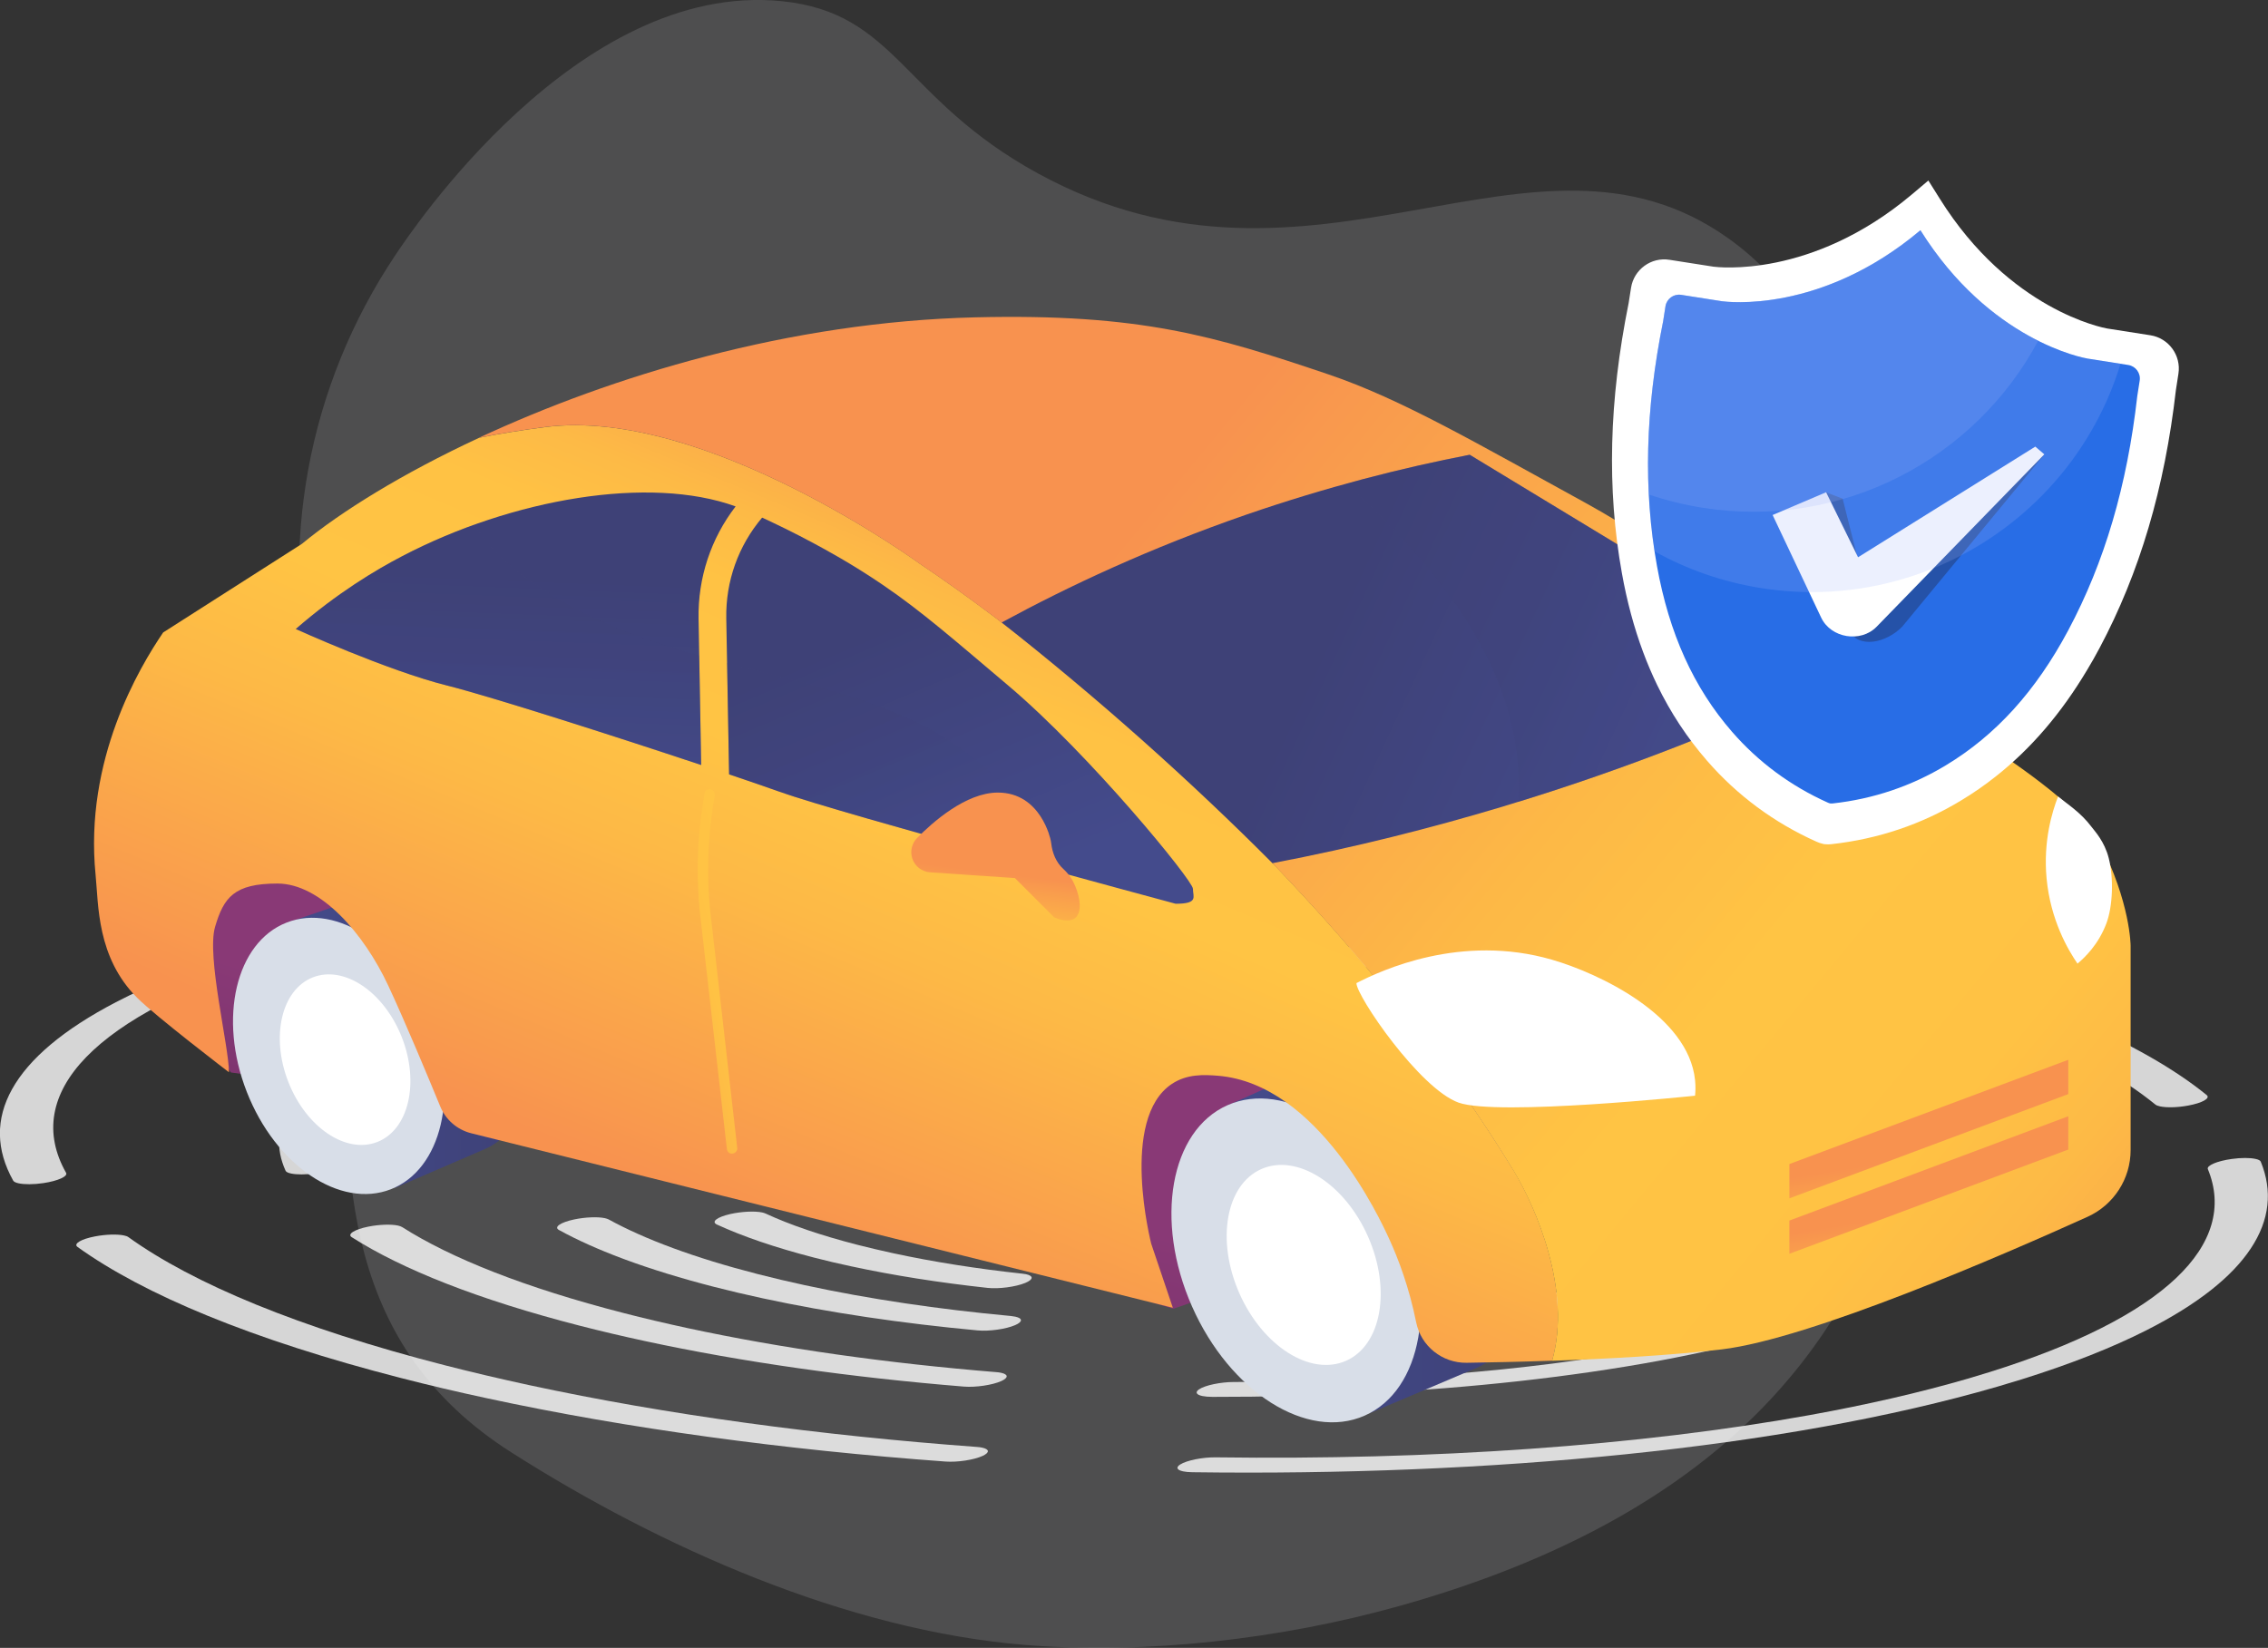 <?xml version="1.0" encoding="utf-8"?>
<!-- Generator: Adobe Illustrator 26.2.1, SVG Export Plug-In . SVG Version: 6.00 Build 0)  -->
<svg version="1.1" id="Illustration" xmlns="http://www.w3.org/2000/svg" xmlns:xlink="http://www.w3.org/1999/xlink" x="0px"
	 y="0px" viewBox="0 0 3397.6 2469.2" style="enable-background:new 0 0 3397.6 2469.2;" xml:space="preserve">
<rect x="0" y="0" width="3397.6" height="2469.2" fill="#333333" stroke="none"/>
<style type="text/css">
	.st0{opacity:0.14;fill:#F4F7FA;}
	.st1{opacity:0.8;}
	.st2{fill:#FFFFFF;}
	.st3{fill:url(#SVGID_1_);}
	.st4{fill:url(#SVGID_00000175305627087989362200000001096703954582236585_);}
	.st5{fill:url(#SVGID_00000166655467090382026930000016513895156725372339_);}
	.st6{fill:#D8DEE8;}
	.st7{fill:url(#SVGID_00000068667818477131773730000006892201597482084004_);}
	.st8{fill:url(#SVGID_00000178885054638358312230000013662021405103019937_);}
	.st9{fill:url(#SVGID_00000060007756234352150040000017364852688396690853_);}
	.st10{fill:url(#SVGID_00000139252878679754941100000002014900256787865748_);}
	.st11{opacity:0.3;fill:url(#SVGID_00000101076287182843984630000007397639713849390503_);}
	.st12{opacity:0.3;fill:url(#SVGID_00000078731991822097066270000014560486041428885378_);}
	.st13{fill:url(#SVGID_00000067942703554811000030000018081673742511809434_);}
	.st14{fill:url(#SVGID_00000142871009604027112500000010967261164119766669_);}
	.st15{opacity:0.3;fill:url(#SVGID_00000045618975784625066160000000118660813195279754_);}
	.st16{fill:url(#SVGID_00000097459829599642032730000010897463541453679762_);}
	.st17{fill:url(#SVGID_00000103981473577557976370000004272167906988940173_);}
	.st18{fill:url(#SVGID_00000017500984847259578370000009236363638201193116_);}
	.st19{fill:#286DE6;}
	.st20{opacity:0.35;fill:#202234;}
	.st21{opacity:0.2;fill:#A4B7FC;}
</style>
<g>
	<path class="st0" d="M2848.7,1031c-48-325.7-86.6-550.9-260-674.2c-292.6-208.1-619.3,129.7-1033.7-96.9
		c-204.1-111.6-211.7-241-384.5-258.2C864.6-28.6,614.3,349.4,592.6,381.8C460.7,578.8,416.7,819,470.1,1048
		c34.7,148.7,58.2,302.7,51.7,455.5c-11.2,266-4.8,514.3,244.4,672.9c222.5,141.6,502.4,266.6,769.5,288.4
		c181.5,14.9,385.1-9.2,560-58.2C2987.4,2157.1,2914.7,1478.9,2848.7,1031z"/>
	<g class="st1">
		<path class="st2" d="M1141.9,1816.8c-11-2.4-30.7-1.5-47.8,2.3c-20.1,4.6-29.1,11.6-20.1,15.8c38.7,17.8,87.4,34.5,145.9,49.6
			c17.8,4.6,36.1,8.9,54.9,12.9c63.9,13.8,133,24.6,204.7,32.4c16.7,1.8,41.9-1.5,56.3-7.4c12.6-5.2,12.7-10.6,1.3-13.1
			c-1.6-0.3-3.4-0.6-5.4-0.8c-67.6-7.3-133.2-17.6-193.9-30.7c-17.9-3.9-35.3-8-52.3-12.3c-55.8-14.3-102.1-30.2-138.6-47.1
			C1145.5,1817.8,1143.8,1817.2,1141.9,1816.8L1141.9,1816.8z"/>
		<path class="st2" d="M906.1,1825.3c-10.6-2.3-29.1-1.6-45.9,1.9c-20.6,4.4-30.8,11.4-22.9,15.8c55.9,30.8,133.6,59.8,232.3,85.2
			c23.7,6.1,48.1,11.8,73,17.2c99.7,21.5,208.9,37.6,321.9,48.1c17.2,1.6,42.3-1.9,56.2-7.9c11.8-5.1,11.4-10.3,0.3-12.7
			c-1.9-0.4-4-0.7-6.5-1c-107.9-10-212.9-25.4-308.9-46.2c-24-5.2-47.5-10.7-70.4-16.6c-95.1-24.4-169.8-52.4-223.4-81.9
			C910.4,1826.5,908.4,1825.8,906.1,1825.3L906.1,1825.3z"/>
		<path class="st2" d="M2658.6,1762.3c-7.4-1.6-18.9-1.8-31.8-0.4c-22.1,2.5-39.8,9.1-39.6,14.8c0.8,26.4-14.5,52-45.1,75.7
			c-15.3,11.9-34.4,23.2-57.2,34c-22.9,10.8-49.4,20.9-79.9,30.4c-5.7,1.8-11.6,3.6-17.6,5.3l0,0c-33.4,9.7-69.7,18.3-108.7,25.8
			c-58.4,11.2-122.9,20.1-192,26.4c-69.1,6.3-142.6,10.1-218.3,11.2c-20.6,0.3-43.7,5.6-51.5,11.7c-5.2,4.1-2.5,7.5,5.8,9.3
			c4.3,0.9,10.2,1.4,17.2,1.3c108.9-1.6,216.1-8.3,317-20.6c50.4-6.1,99.2-13.6,145.6-22.5c46.4-8.9,90.2-19.3,130.5-31l0,0
			c7.2-2.1,14.3-4.2,21.2-6.4c36.7-11.5,68.6-23.7,95.7-36.5c40.6-19.1,70.2-39.3,89.5-60.1c19.3-20.7,28.4-42,27.7-63.3
			C2666.9,1765.3,2663.8,1763.5,2658.6,1762.3L2658.6,1762.3z"/>
		<path class="st2" d="M596.2,1836.4c-10.2-2.2-27.8-1.7-44.4,1.6c-20.9,4.2-32,11.3-24.9,15.8c75.6,48.2,189.9,93.7,341.8,132.7
			c31.5,8.1,63.9,15.7,97.2,22.9c147.3,31.8,310.2,54.6,478.2,68.3c17.6,1.4,42.6-2.3,55.9-8.3c11.1-5,10.5-10.1-0.3-12.4
			c-2.1-0.5-4.6-0.8-7.4-1c-162-13.2-320.2-35.3-463.4-66.2c-32.3-7-63.9-14.4-94.5-22.3c-147.8-38-258.8-82.2-331.9-128.8
			C601,1837.8,598.8,1837,596.2,1836.4L596.2,1836.4z"/>
		<path class="st2" d="M1666.1,1399.6c-3.5-0.8-8.1-1.2-13.5-1.3c-170-2.8-339.1,3.4-497.6,19.4c-79.2,8-155.8,18.4-228,31.4
			c-72.2,12.9-140.2,28.4-201.8,46.3l0,0c-9.5,2.8-18.7,5.5-27.7,8.4c-56.5,17.7-104.3,36.7-143.4,56.6
			c-58.7,29.9-97.7,61.8-118.4,94.4c-20.7,32.7-23,66.1-7.9,99.4c0.8,1.9,3.8,3.3,8.2,4.2c8.2,1.8,21.6,1.9,35.9-0.2
			c21.9-3.1,37.7-9.9,35.3-15.3l0,0c-19.2-42.3-8.4-84.4,31.9-123.3c20.1-19.5,47.5-38.2,82.1-55.8c34.6-17.6,76.3-34.2,125.5-49.6
			c7.9-2.5,15.9-4.9,24.1-7.3l0,0c53.6-15.6,112.6-29,176.3-40.4c95.5-17.1,201.9-29.6,315.1-37.4c113.2-7.7,233-10.7,354.5-8.6
			c19.7,0.3,43.7-4.4,53.6-10.6C1677.4,1405.6,1675.3,1401.6,1666.1,1399.6L1666.1,1399.6z"/>
		<path class="st2" d="M2968.4,1751.2c-7.8-1.7-20.3-1.9-34-0.1c-22,2.8-38.7,9.6-37.4,15.1c9.8,39.1-6.3,77.6-47.6,113.3
			c-20.6,17.8-47.5,35-80.6,51.2c-33.1,16.2-72.2,31.5-117.8,45.8c-7.9,2.5-15.9,4.9-24.1,7.3c-49.9,14.5-104.4,27.1-163,38
			c-87.9,16.3-185.3,28.7-289.1,36.9c-103.8,8.2-213.8,12.3-326,12.1c-20.1,0-43.7,4.9-52.7,11.1c-6.2,4.3-3.8,8,5,9.9
			c3.9,0.8,9,1.3,15.2,1.3c157.7,0.2,313.5-7.4,459.4-23.6c72.9-8.1,143.4-18.3,210-30.6c66.6-12.4,129.4-26.9,186.7-43.6l0,0
			c9.5-2.7,18.7-5.5,27.7-8.4c52.4-16.4,97.4-34,134.8-52.3c56.2-27.6,95.4-56.9,118.7-86.9c23.3-30.1,30.7-61,23.1-91.9
			C2976.3,1753.8,2973.2,1752.2,2968.4,1751.2L2968.4,1751.2z"/>
		<path class="st2" d="M2431.7,1481.3c-126.9-27.4-265.5-48.1-408.9-62.1c-17.1-1.7-42.2,1.8-56.2,7.8c-12.1,5.1-11.8,10.4-0.6,12.9
			c1.8,0.4,3.9,0.7,6.2,0.9c138.5,13.5,273.1,33.6,396.6,60.3c32.3,7,63.9,14.4,94.5,22.3c166.6,42.8,286.5,93.5,357.9,146.7
			c1.5,1.1,3.8,2,6.8,2.6c9.8,2.1,26.7,1.7,42.9-1.3c21.1-4,33.1-11.1,26.8-15.8c-74.1-55.1-197.6-107.3-368.8-151.2
			C2497.4,1496.1,2464.9,1488.4,2431.7,1481.3L2431.7,1481.3z"/>
		<path class="st2" d="M185.7,1851.2c-9.9-2.1-26.9-1.7-43.2,1.4c-21.1,4-32.9,11.1-26.4,15.8c99.3,71.4,261.4,139.1,484.1,196.3
			c42,10.8,85.2,21,129.5,30.5c210.8,45.5,445.6,77.2,686.8,94.8c17.8,1.3,42.8-2.5,55.8-8.6c10.7-5,9.8-9.9-0.8-12.2
			c-2.3-0.5-5-0.9-8.1-1.1c-234.5-17.2-464.2-48.1-670.6-92.6c-43.4-9.4-85.7-19.3-126.9-29.9c-218.2-56-376.8-122.3-473.4-191.8
			C190.9,1852.6,188.6,1851.8,185.7,1851.2L185.7,1851.2z"/>
		<path class="st2" d="M1694.4,1287.5c-3.3-0.7-7.5-1.2-12.6-1.3c-234.5-5.8-468.5,1.4-687,22.3c-109.2,10.5-214.5,24.4-313.7,41.8
			c-99.2,17.4-192.2,38.4-276.3,62.8l0,0c-12.5,3.6-24.6,7.3-36.5,11c-77.2,24.1-142.1,50.2-194.7,77.6
			c-78.9,41.1-130.2,85-155.4,130.1c-25.2,45.1-24.2,91.3,1.6,137.3c1,1.7,3.9,3.1,8.1,4c8.5,1.8,22.3,1.9,36.9-0.3
			c21.8-3.2,37.2-10.1,34.2-15.4c-33.4-59.1-23.3-118.3,30.1-173.4c26.7-27.5,64.1-54,112.1-79c48-25,106.7-48.5,176.2-70.3
			c10.7-3.3,21.6-6.7,32.8-9.9l0.1,0c75.8-22,159.4-40.9,249.8-56.8c135.5-23.8,286.2-40.8,445.9-50.8c159.7-10,328-12.9,498-8.7
			c19.4,0.5,43.7-4.1,54.1-10.3C1705.8,1293.6,1703.9,1289.5,1694.4,1287.5L1694.4,1287.5z"/>
		<path class="st2" d="M3378.8,1736.5c-8.2-1.8-21.3-1.9-35.5,0.1c-21.9,3-38,9.9-35.8,15.2c23.1,56,7,111.7-47.8,163.5
			c-27.4,25.9-64.4,50.8-111.1,74.4c-46.6,23.6-102.7,45.8-168.6,66.4c-10.7,3.3-21.6,6.6-32.8,9.9c-72,20.9-151.1,39-236.3,54.4
			c-127.7,23-269.3,40-419.6,50.6c-150.2,10.6-308.8,14.9-469.8,12.7c-19.8-0.3-43.7,4.5-53.5,10.7c-7,4.4-4.8,8.4,4.4,10.3
			c3.6,0.8,8.2,1.2,13.8,1.3c222.5,3,443.2-5.8,649.1-26.9c103-10.6,202.3-24.3,295.9-41.2c93.6-16.9,181.5-37,261.3-60.2
			c12.4-3.6,24.6-7.3,36.5-11c73.2-22.9,135.3-47.5,186.4-73.4c76.6-38.8,128.4-80.1,156.5-122.7c28.2-42.5,32.8-86.2,14.9-129.8
			C3386.2,1738.9,3383.3,1737.4,3378.8,1736.5L3378.8,1736.5z"/>
		<path class="st2" d="M2668,1395.6c-190.6-41.2-400.8-71-617.6-89.4c-17.5-1.5-42.5,2.2-56,8.2c-11.3,5.1-10.8,10.2,0.2,12.5
			c2,0.4,4.4,0.8,7.1,1c211.1,17.9,416.7,47,603.3,87.3c43.3,9.4,85.6,19.3,126.8,29.9c237.1,60.9,403.6,133.8,497,209.9
			c1.4,1.2,3.8,2.1,7,2.8c9.6,2.1,26.1,1.8,42.1-1.2c21.3-3.9,33.7-10.9,27.9-15.7c-96-78.2-266.4-152.7-508.4-214.8
			C2755.4,1415.3,2712.2,1405.2,2668,1395.6L2668,1395.6z"/>
	</g>
	<g>
		<linearGradient id="SVGID_1_" gradientUnits="userSpaceOnUse" x1="800.307" y1="2971.321" x2="1178.404" y2="1685.788">
			<stop  offset="0" style="stop-color:#311944"/>
			<stop  offset="1" style="stop-color:#893976"/>
		</linearGradient>
		<polygon class="st3" points="295.3,1541.7 346,1607 824.6,1672.6 1757.5,1961.2 2230.6,1795.6 1921.3,1477.5 347.2,1149.8 
			201.9,1318.7 		"/>
		
			<linearGradient id="SVGID_00000098899237632226517940000000722987198547349674_" gradientUnits="userSpaceOnUse" x1="1830.883" y1="1843.758" x2="2293.179" y2="1843.758">
			<stop  offset="0" style="stop-color:#444B8C"/>
			<stop  offset="0.996" style="stop-color:#3E4177"/>
		</linearGradient>
		<path style="fill:url(#SVGID_00000098899237632226517940000000722987198547349674_);" d="M2211.9,2049.8c-2.6,1.1-7.8,3.2-7.8,3.2
			l-150.6,63.9l-77.3-31.4l-145.3-105.1V1752l7.3-95.2l169.3-76.2c84.8-37.4,198.9,34.8,254.7,161.4
			C2318,1868.4,2296.8,2012.4,2211.9,2049.8z"/>
		
			<linearGradient id="SVGID_00000127043407378797895280000016911340903046514615_" gradientUnits="userSpaceOnUse" x1="406.441" y1="1557.393" x2="786.354" y2="1557.393">
			<stop  offset="0" style="stop-color:#444B8C"/>
			<stop  offset="0.996" style="stop-color:#3E4177"/>
		</linearGradient>
		<path style="fill:url(#SVGID_00000127043407378797895280000016911340903046514615_);" d="M728.4,1720.9L592,1779.8l-167.4-120.5
			l-18.2-164.1l23-112.3l117.8-40.3c3.4-1.4,6.8-2.5,10.2-3.5l0.8-0.3l0.1,0.1c69.7-19.6,155,38.1,196.9,136.8
			C800.3,1581.4,800.5,1687.5,728.4,1720.9z"/>
		
			<ellipse transform="matrix(0.915 -0.404 0.404 0.915 -597.427 943.956)" class="st6" cx="1940.8" cy="1889.3" rx="170.5" ry="254.2"/>
		
			<ellipse transform="matrix(0.915 -0.404 0.404 0.915 -599.193 949.093)" class="st2" cx="1952.1" cy="1896.1" rx="105.3" ry="157"/>
		
			<ellipse transform="matrix(0.931 -0.364 0.364 0.931 -541.65 293.949)" class="st6" cx="508.2" cy="1582.4" rx="148" ry="214.6"/>
		
			<ellipse transform="matrix(0.931 -0.364 0.364 0.931 -543.021 297.81)" class="st2" cx="517.7" cy="1588" rx="91.4" ry="132.5"/>
		
			<linearGradient id="SVGID_00000065755937580341145600000005366040213550295184_" gradientUnits="userSpaceOnUse" x1="1535.783" y1="875.123" x2="1072.211" y2="1985.617">
			<stop  offset="0" style="stop-color:#FCB148"/>
			<stop  offset="5.207239e-02" style="stop-color:#FDBA46"/>
			<stop  offset="0.142" style="stop-color:#FFC244"/>
			<stop  offset="0.318" style="stop-color:#FFC444"/>
			<stop  offset="0.485" style="stop-color:#FDB946"/>
			<stop  offset="0.775" style="stop-color:#F99C4D"/>
			<stop  offset="0.866" style="stop-color:#F8924F"/>
			<stop  offset="1" style="stop-color:#F8924F"/>
		</linearGradient>
		<path style="fill:url(#SVGID_00000065755937580341145600000005366040213550295184_);" d="M2325.2,2038.9
			c-49,1.7-93.9,2.6-128.1,3.1c-36.5,0.5-68.4-24.9-75.6-60.7c-10.7-53.1-26.8-95.1-40.4-124.9c-13.2-28.8-106.6-232.4-256.6-244.5
			c-21-1.7-46.3-2.8-68.9,12.2c-79.1,52.4-31,239.5-31,239.5l32.4,96l-1051-261.5c-21-5.2-38.3-20.1-46.5-40.2
			c-18.4-44.7-52.5-126.7-77.8-180.9c-36.3-77.8-101.2-153.1-166.1-153.1c-64.9,0-80.4,20.8-93.4,64.9s20.8,179,20.8,217.9
			c0,0-110.3-84.3-137.5-111.6c-60.8-60.8-57.8-139.6-62.3-184.2c-17.2-172.5,65.5-310.6,101.2-363.2
			c69.3-44.3,138.6-88.6,207.9-132.8c58.4-48.3,150.4-105.4,265.4-158.9h0.1c30.6-6.1,63.5-11.5,99.2-16.1
			c240.2-30.7,563.9,206.8,563.9,206.8s552.7,360.5,886.5,907.1C2301.3,1809.5,2355,1934.5,2325.2,2038.9z"/>
		
			<linearGradient id="SVGID_00000106145044837502809090000011957002515478193843_" gradientUnits="userSpaceOnUse" x1="3081.363" y1="1928.798" x2="1487.24" y2="607.661">
			<stop  offset="0" style="stop-color:#FCB148"/>
			<stop  offset="5.207239e-02" style="stop-color:#FDBA46"/>
			<stop  offset="0.142" style="stop-color:#FFC244"/>
			<stop  offset="0.318" style="stop-color:#FFC444"/>
			<stop  offset="0.485" style="stop-color:#FDB946"/>
			<stop  offset="0.775" style="stop-color:#F99C4D"/>
			<stop  offset="0.866" style="stop-color:#F8924F"/>
			<stop  offset="1" style="stop-color:#F8924F"/>
		</linearGradient>
		<path style="fill:url(#SVGID_00000106145044837502809090000011957002515478193843_);" d="M3191.8,1417.3v306
			c0,43-25.2,82.1-64.4,99.9c-128.4,58.1-415.3,182.8-548,198.7c-75.9,9.1-171.1,14.2-254.3,17.1c29.9-104.5-23.9-229.4-58-285.2
			c-333.8-546.6-886.5-907.1-886.5-907.1S1057,609.1,816.8,639.8c-35.7,4.6-68.6,10-99.2,16.1c198.3-92.3,464.6-173.7,743.5-180.4
			c247.1-5.9,358,27.7,529.3,85.6c109.2,36.9,224.4,104.6,384,192c126.9,69.5,261,177.9,433.3,262.1c0,0,290.6,155.7,337.3,246.5
			C3191.8,1352.4,3191.8,1417.3,3191.8,1417.3z"/>
		
			<linearGradient id="SVGID_00000145745793107236666310000012126861883499669936_" gradientUnits="userSpaceOnUse" x1="756.867" y1="1252.303" x2="772.251" y2="860.01">
			<stop  offset="0" style="stop-color:#444B8C"/>
			<stop  offset="0.996" style="stop-color:#3E4177"/>
		</linearGradient>
		<path style="fill:url(#SVGID_00000145745793107236666310000012126861883499669936_);" d="M1046.5,927.3l3.9,219
			c-131.4-43.8-315.5-102.7-380.7-119.1c-89.9-22.5-226.6-84.7-226.6-84.7c62.5-54.3,119.9-88.5,159.2-109
			c165.2-86.4,370.8-121.5,499.7-74.7C1065,806.9,1045.4,865.7,1046.5,927.3z"/>
		
			<linearGradient id="SVGID_00000096777253525724041680000008934391051358604713_" gradientUnits="userSpaceOnUse" x1="1480.089" y1="1341.107" x2="1311.596" y2="942.849">
			<stop  offset="0" style="stop-color:#444B8C"/>
			<stop  offset="0.996" style="stop-color:#3E4177"/>
		</linearGradient>
		<path style="fill:url(#SVGID_00000096777253525724041680000008934391051358604713_);" d="M1761.2,1354.2
			c0,0-501.6-134.9-593.3-167.8c-17.9-6.4-44.2-15.5-75.7-26.1l-4.2-233.7c-1-55.7,18-108.8,53.7-151c19.8,9.1,47.3,22.3,78.1,38.9
			c14.2,7.7,55.4,29.6,103.3,62.3c58.1,39.6,106.1,81.8,187.3,150.4c122.8,103.8,276.7,292.4,276.7,304.5
			S1795.9,1354.2,1761.2,1354.2z"/>
		
			<linearGradient id="SVGID_00000005989356957098580100000005257283295017725591_" gradientUnits="userSpaceOnUse" x1="739.369" y1="1234.604" x2="752.525" y2="899.114">
			<stop  offset="0" style="stop-color:#444B8C"/>
			<stop  offset="0.996" style="stop-color:#3E4177"/>
		</linearGradient>
		<path style="opacity:0.3;fill:url(#SVGID_00000005989356957098580100000005257283295017725591_);" d="M710.6,786.2
			c-37.2,13.3-73.6,29.2-108.3,47.3c-39.2,20.5-96.7,54.6-159.2,109c0,0,136.7,62.3,226.6,84.7c65.2,16.3,249.3,75.3,380.7,119.1
			l-3-164.2c-90.5-25.3-179.8-57.6-261.7-118.4C755.7,842.2,730,815.5,710.6,786.2z"/>
		
			<linearGradient id="SVGID_00000101074812893014502920000003541481594830469294_" gradientUnits="userSpaceOnUse" x1="1381.593" y1="1316.956" x2="1275.234" y2="1065.562">
			<stop  offset="0" style="stop-color:#444B8C"/>
			<stop  offset="0.996" style="stop-color:#3E4177"/>
		</linearGradient>
		<path style="opacity:0.3;fill:url(#SVGID_00000101074812893014502920000003541481594830469294_);" d="M1372.2,1081.6
			c-89.6-42.3-186.4-63.2-282.9-88.3l3,167c31.6,10.6,57.9,19.7,75.7,26.1c57.9,20.7,278.9,82.1,434.1,124.6
			C1549.1,1208.8,1467.2,1127.1,1372.2,1081.6z"/>
		
			<linearGradient id="SVGID_00000018219628047732686200000000164805760184977027_" gradientUnits="userSpaceOnUse" x1="1471.19" y1="1480.755" x2="1495.839" y2="1280.97">
			<stop  offset="0" style="stop-color:#FCB148"/>
			<stop  offset="5.207239e-02" style="stop-color:#FDBA46"/>
			<stop  offset="0.142" style="stop-color:#FFC244"/>
			<stop  offset="0.318" style="stop-color:#FFC444"/>
			<stop  offset="0.485" style="stop-color:#FDB946"/>
			<stop  offset="0.775" style="stop-color:#F99C4D"/>
			<stop  offset="0.866" style="stop-color:#F8924F"/>
			<stop  offset="1" style="stop-color:#F8924F"/>
		</linearGradient>
		<path style="fill:url(#SVGID_00000018219628047732686200000000164805760184977027_);" d="M1610.1,1376c-9.9,7.3-26.5,0.5-30.9-1.5
			l-58.8-58.8l-127-8.6c-6.2-0.4-11.9-2.7-16.6-6.3c-4.7-3.7-8.3-8.7-10.2-14.6c-3.4-10.7-0.7-22.4,7.2-30.5
			c22.8-23.2,73-68.1,121-68.1c64.9,0,79.1,71,79.1,71c0.1,0.5,0.2,0.9,0.3,1.4c0.2,1.2,0.4,2.5,0.6,3.7
			c1.7,14.5,7.3,28.5,18.1,38.3c5.2,4.8,10.2,10.6,14.1,17.8C1616,1336.2,1623.7,1366,1610.1,1376z"/>
		
			<linearGradient id="SVGID_00000047020763609991276860000016945643866365743488_" gradientUnits="userSpaceOnUse" x1="2533.157" y1="1210.123" x2="1979.141" y2="952.622">
			<stop  offset="0" style="stop-color:#444B8C"/>
			<stop  offset="0.996" style="stop-color:#3E4177"/>
		</linearGradient>
		<path style="fill:url(#SVGID_00000047020763609991276860000016945643866365743488_);" d="M2201.7,681.4
			c182.4,110.7,364.8,221.3,547.2,332c0,0-344.5,184.9-842.6,280c-60.4-60.5-125.8-122.6-196.5-185.5
			c-71.4-63.5-141.5-121.8-209.2-175.2c100.9-54.8,223.3-112,366-161.4C1988.6,729.2,2101.8,700.7,2201.7,681.4z"/>
		
			<linearGradient id="SVGID_00000150786268001782531540000012056190137319374506_" gradientUnits="userSpaceOnUse" x1="2616.77" y1="1117.43" x2="2243.324" y2="943.856">
			<stop  offset="0" style="stop-color:#444B8C"/>
			<stop  offset="0.996" style="stop-color:#3E4177"/>
		</linearGradient>
		<path style="opacity:0.3;fill:url(#SVGID_00000150786268001782531540000012056190137319374506_);" d="M2201.7,681.4
			c-57.7,11.2-119.8,25.4-185.4,43.5c145.3,130.8,269.9,289.7,258.2,476.6c291.7-90,474.4-188.1,474.4-188.1
			C2566.5,902.7,2384.1,792.1,2201.7,681.4z"/>
		<path class="st2" d="M2032,1473.1c37.2-19.2,156.8-74.7,293.2-35c70.5,20.5,204.1,83.5,214.1,180.3c1,9.5,0.6,17.6,0,23.4
			c0,0-295.8,31.1-354.2,10.4C2126.7,1631.4,2032,1492.5,2032,1473.1z"/>
		<path class="st2" d="M3112.2,1443.9c-13.9-20.3-40.4-64.9-46.3-127.7c-5.2-56,8.4-100.1,17.2-122.7c14,11.4,34,24,49.9,45.2
			c5,6.7,19.6,21.9,26,47.1c7.6,30.1,6.1,72.2-3.5,97.8C3143.5,1415.5,3122.9,1435,3112.2,1443.9z"/>
		
			<linearGradient id="SVGID_00000101069311485569770950000015224144825310371259_" gradientUnits="userSpaceOnUse" x1="2934.673" y1="1970.055" x2="2889.689" y2="1693.049">
			<stop  offset="0" style="stop-color:#FCB148"/>
			<stop  offset="5.207239e-02" style="stop-color:#FDBA46"/>
			<stop  offset="0.142" style="stop-color:#FFC244"/>
			<stop  offset="0.318" style="stop-color:#FFC444"/>
			<stop  offset="0.485" style="stop-color:#FDB946"/>
			<stop  offset="0.775" style="stop-color:#F99C4D"/>
			<stop  offset="0.866" style="stop-color:#F8924F"/>
			<stop  offset="1" style="stop-color:#F8924F"/>
		</linearGradient>
		<polygon style="fill:url(#SVGID_00000101069311485569770950000015224144825310371259_);" points="3098.4,1588 3098.4,1639.4 
			2680.6,1795.6 2680.6,1744.2 		"/>
		
			<linearGradient id="SVGID_00000073683584033599247440000008848948547177989774_" gradientUnits="userSpaceOnUse" x1="2934.186" y1="2050.943" x2="2889.687" y2="1776.919">
			<stop  offset="0" style="stop-color:#FCB148"/>
			<stop  offset="5.207239e-02" style="stop-color:#FDBA46"/>
			<stop  offset="0.142" style="stop-color:#FFC244"/>
			<stop  offset="0.318" style="stop-color:#FFC444"/>
			<stop  offset="0.485" style="stop-color:#FDB946"/>
			<stop  offset="0.775" style="stop-color:#F99C4D"/>
			<stop  offset="0.866" style="stop-color:#F8924F"/>
			<stop  offset="1" style="stop-color:#F8924F"/>
		</linearGradient>
		<polygon style="fill:url(#SVGID_00000073683584033599247440000008848948547177989774_);" points="3098.4,1672.6 3098.4,1722.5 
			2680.6,1878.7 2680.6,1828.9 		"/>
		<g>
			
				<linearGradient id="SVGID_00000102515176545799975620000014181019961419064483_" gradientUnits="userSpaceOnUse" x1="1001.413" y1="1476.952" x2="1435.58" y2="1358.464">
				<stop  offset="0" style="stop-color:#FCB148"/>
				<stop  offset="5.207239e-02" style="stop-color:#FDBA46"/>
				<stop  offset="0.142" style="stop-color:#FFC244"/>
				<stop  offset="0.318" style="stop-color:#FFC444"/>
				<stop  offset="0.485" style="stop-color:#FDB946"/>
				<stop  offset="0.775" style="stop-color:#F99C4D"/>
				<stop  offset="0.866" style="stop-color:#F8924F"/>
				<stop  offset="1" style="stop-color:#F8924F"/>
			</linearGradient>
			<path style="fill:url(#SVGID_00000102515176545799975620000014181019961419064483_);" d="M1096.6,1728.7c-3.9,0-7.3-2.9-7.7-6.9
				l-38.5-337.9c-3.3-25.1-5-50.7-5.2-76.1c-0.3-38.2,2.9-76.6,9.6-114.3l0.4-4.1c0.5-4.3,4.3-7.3,8.6-6.9c4.3,0.5,7.3,4.3,6.9,8.6
				l-0.5,4.5c-6.5,37.2-9.7,74.7-9.4,111.9c0.2,24.7,1.9,49.7,5.1,74.3l38.5,338.1c0.5,4.3-2.6,8.1-6.9,8.6
				C1097.2,1728.6,1096.9,1728.7,1096.6,1728.7z"/>
		</g>
	</g>
	<g>
		<path class="st2" d="M3145.1,971.3c-5.9,11.1-12,21.9-18.3,32.3c-38.8,65.1-83.9,117.8-136.5,159.4
			c-16.7,13.3-34.3,25.5-52.6,36.5c-58.9,35.7-124.2,57.7-194,65.4c-2.6,0.4-6,0.4-9.5,0.1l-1.8-0.2l-1.7-0.4
			c-3.5-0.8-6.8-1.9-9.7-3.3c-63.2-28.3-118.6-69.2-163.9-121.4c-29.7-34.2-54.5-71.8-74.7-113.5c-7.6-15.8-14.6-32.1-20.9-49.1
			c0,0,0,0,0,0c-13.6-36.5-24.2-75.8-31.8-118.2c-22.7-126.1-19.4-258.6,10.1-404.8l3.6-22.9c4.3-27.4,30.1-46.3,57.6-41.9
			l65.8,10.3c5.4,0.7,146.8,18.4,297.1-108.1l24.9-21l17.3,27.6c104.3,166.5,244.4,193,250.3,194.1l65.1,10.2
			c27.4,4.3,46.2,30.2,41.9,57.6l-3.8,24.6C3242.8,731.3,3205.4,858.2,3145.1,971.3z"/>
		<path class="st19" d="M2876.9,345c-149.4,125.8-291.1,107.2-297.2,106.4l-61.2-9.6c-11.2-1.8-21.7,5.9-23.5,17.1l-3.5,22.4
			c-26.8,132.8-29.8,252.6-9.3,366.6c18.2,101.2,55,182.5,112.4,248.5c39.5,45.5,87.9,81.3,143.9,106.4c1,0.5,2.1,0.8,3.4,1.1
			c1.3,0.1,2.5,0.1,3.5,0c61-6.7,118.1-26,169.7-57.2c74.9-45.2,134.8-111.4,183.2-202.1c54.5-102.2,88.3-217.1,103.5-351.3
			l3.6-22.9c1.8-11.2-5.9-21.7-17.1-23.5l-61-9.6C3121.1,536.3,2980.5,510.5,2876.9,345z"/>
		<g>
			<path class="st20" d="M3052.4,686.8l-265.5,165.8l-26.5-105.3l-24.8-9.6l33.2,205c14.6,30.8,57.2,20.6,81-3.9l212.7-257.8
				L3052.4,686.8z"/>
			<path class="st2" d="M3049,669.2L2783.5,835l-47.9-97.4l-80.1,34.1l72.7,153.7c14.6,30.8,59.2,38.2,83.1,13.7l251.2-258.3
				L3049,669.2z"/>
		</g>
		<path class="st21" d="M3176.7,545.1c-69.3,226.9-296.6,374-537.7,336.2c-58-9.1-111.9-28.1-160.3-55.1
			c-4.3-28.1-7.2-56.5-8.7-85.4c-4.2-81.9,3-167.6,21.5-259.6l3.5-22.4c1.8-11.2,12.3-18.9,23.4-17.1l61.2,9.6
			c6.1,0.9,147.8,19.4,297.2-106.4c57.2,91.3,125.5,140.1,176.4,165.7c41.3,20.8,71.1,26.3,74,26.7L3176.7,545.1z"/>
		<path class="st21" d="M3053.3,510.6c-94.3,176.8-293,283.1-502.1,250.3c-28.1-4.4-55.3-11.2-81.3-20c-4.2-81.9,3-167.6,21.5-259.6
			l3.5-22.4c1.8-11.2,12.3-18.9,23.4-17.1l61.2,9.6c6.1,0.9,147.8,19.4,297.2-106.4C2934.1,436.2,3002.4,485,3053.3,510.6z"/>
	</g>
</g>
</svg>
